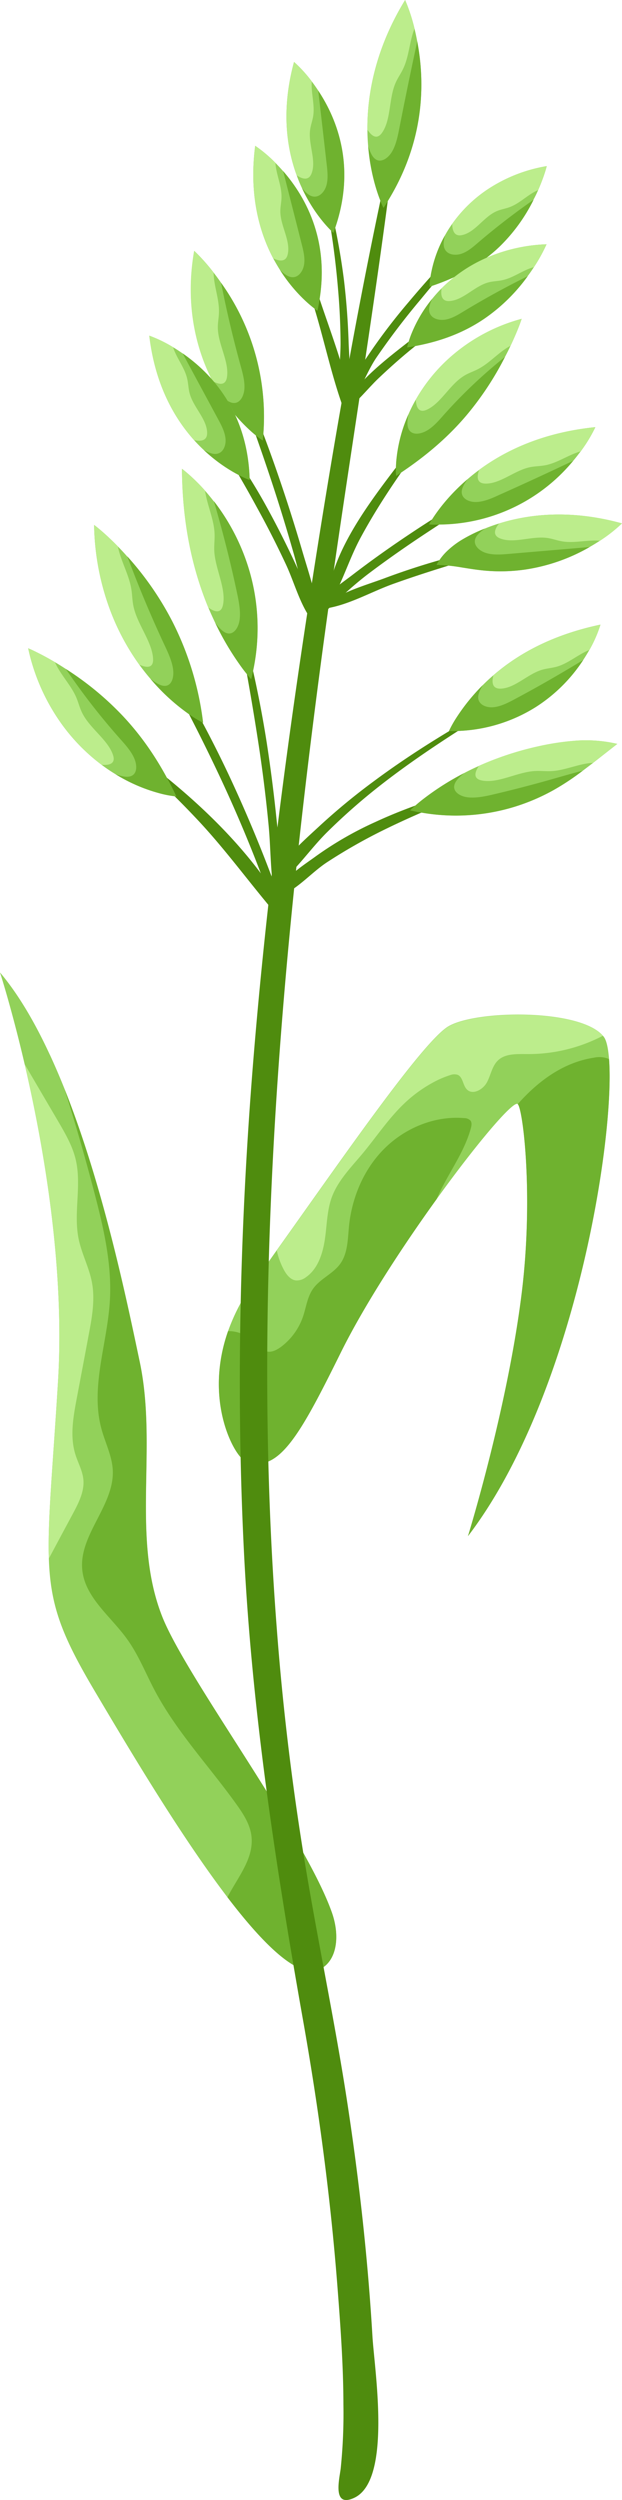 <svg id="Vrstva_1" data-name="Vrstva 1" xmlns="http://www.w3.org/2000/svg" viewBox="0 0 265 1063.93"><defs><style>.cls-1{fill:#92d15a}.cls-2{fill:#6fb22f}.cls-3{fill:#4f8c0e}.cls-4{fill:#bced8c}</style></defs><path class="cls-1" d="M330.19 563.38c5.18-41.19.71-78.74-1.6-81.09a.38.38 0 00-.18-.12c-2.57-.46-17.62 17.32-34.35 40.51-14.81 20.51-30.91 45.24-40.86 65.33-17.27 34.88-26.73 52.39-40.94 46-4.33-1.95-17.54-25.36-7.1-55.09a83.62 83.62 0 0111.43-21.45c3-4.09 6.11-8.43 9.33-13 27.57-38.61 62.25-88.95 73.17-95.3 12.05-7 55.79-7.46 65.75 4a4.51 4.51 0 01.41.5c1.12 1.45 1.87 4.72 2.23 9.46 2.58 34-14.79 143.72-60.11 203 .5-1.58 16.76-54.48 22.82-102.75zM244.2 850.52c-8.78 4.18-23.45-9.93-39.3-30.69-20.11-26.34-42.12-63.43-56.42-87.52-14.09-23.74-19-36.3-19.67-56.6-.56-16.55 1.64-38.22 3.9-75.29 3-48.81-6.23-100.83-14.22-135.16-5.53-23.68-10.49-39-10.49-39 7.89 9.35 14.92 21.4 21.15 34.85a4.93 4.93 0 01.23.46c2.15 4.66 4.22 9.5 6.19 14.43 16.62 41.67 26.75 91.27 32 116.07 7.64 36.35-3.69 74.37 9.43 108 10 25.82 60.18 92.28 72.28 125.93 3.72 10.25 2.33 21-5.08 24.52z" transform="translate(-108 -12.42)"/><path class="cls-2" d="M244.2 850.52c-8.78 4.18-23.45-9.93-39.3-30.69 4.49-8.66 11.4-16.62 10.22-26.1-.61-5-3.47-9.38-6.4-13.47-11.59-16.19-25.5-30.86-34.81-48.45-3.94-7.43-7-15.37-12-22.16-6.93-9.52-17.7-17.46-18.86-29.15-1.49-14.94 13.74-27.45 13-42.45-.3-6-3.22-11.63-4.81-17.49-4.86-17.71 2.48-36.23 3.57-54.58.93-15.54-2.67-31-6.62-46.05q-5.78-22.11-12.65-43.9c16.62 41.67 26.75 91.27 32 116.07 7.64 36.35-3.69 74.37 9.43 108 10.03 25.79 60.21 92.25 72.31 125.9 3.72 10.25 2.33 21-5.08 24.52zm85.99-287.14c5.18-41.19.71-78.74-1.6-81.09 8.77-9.92 19.55-17.78 32.44-19.75a10.64 10.64 0 015.77.31l.68.32c2.58 34-14.79 143.72-60.11 203 .5-1.62 16.76-54.52 22.82-102.79zm-21.59-70.8c-2.68 9.86-9 18.28-13.36 27.48-.41.88-.81 1.75-1.18 2.62-14.81 20.51-30.91 45.24-40.86 65.33-17.27 34.88-26.73 52.39-40.94 46-4.33-1.95-17.54-25.36-7.1-55.09a14 14 0 019.29 3.22c2.52 2.12 4.64 5.3 7.93 5.53 2 .13 3.9-1 5.51-2.18a27.18 27.18 0 009.21-12.77c1.35-4 1.83-8.31 4.21-11.74 3-4.34 8.52-6.41 11.62-10.69 3.3-4.57 3.22-10.63 3.78-16.25 1.29-12.3 6.44-24.36 15.29-33.04s21.36-13.79 33.7-12.75a3.72 3.72 0 012.76 1.08c.66.89.44 2.15.14 3.25z" transform="translate(-108 -12.42)"/><path class="cls-3" d="M276.11 70.12c-14.95 66.41-26.52 133.44-36.82 200.72-10.21 66.64-18.8 133.55-24 200.78-5.14 66.88-6.68 134.13-3.36 201.14 3.34 67.28 13.43 133.12 25.17 199.36 6.65 37.47 11.69 75.16 14.64 113.11 1.3 16.78 2.54 33.6 2.57 50.44a227.87 227.87 0 01-1.16 27.28c-.51 4.29-3.78 17 5.84 12.43 16.11-7.66 8.52-54.62 7.69-68.7-1.95-33.06-5.63-66-10.61-98.77-5.07-33.34-12.07-66.33-17.64-99.58q-8.55-50.9-12.47-102.42c-10.54-135.83.47-272.58 18.23-407.34 10-76.25 23.3-152 32.55-228.37.04-.36-.55-.43-.63-.08z" transform="translate(-108 -12.42)"/><path class="cls-3" d="M225.26 401.4a50.74 50.74 0 012.53-4.92c-.22-.58-.43-1.15-.64-1.72q-3.39-9.48-7.1-18.84-6.66-16.79-14.31-33.15a483.29 483.29 0 00-39.23-68.45c-.4-.59-1.34-.07-1 .56 12.88 21.71 24.86 44.16 35.64 67q8.5 18 15.77 36.51 3.39 8.65 6.51 17.4c.67 1.8 1.24 3.7 1.83 5.61z" transform="translate(-108 -12.42)"/><path class="cls-3" d="M151.88 324.26a369.67 369.67 0 0139.48 36.2c12.38 13 22.79 27.55 34.44 41.16 1.57 1.83 4.44-.52 3.28-2.53-17.84-30.69-47.71-55.79-76.71-75.46-.38-.25-.85.35-.49.63z" transform="translate(-108 -12.42)"/><path class="cls-3" d="M205.89 262.6c4.75 21.75 8.77 43.78 12.15 65.78q2.69 17.47 4.38 35.09c1 10.3.71 21.1 2.74 31.24.33 1.61 2.54 1.06 2.68-.37 1.07-11.08-1-23.07-2.11-34.11q-1.62-15.64-4-31.19a467.46 467.46 0 00-15.38-66.57.24.24 0 00-.47.13z" transform="translate(-108 -12.42)"/><path class="cls-3" d="M322.28 310.49c-19.12 10.4-37.82 21.61-55.3 34.61a271.84 271.84 0 00-22.59 18.61c-7.2 6.67-15.9 14.1-20.1 23.12a1.53 1.53 0 002.39 1.85c7.69-6.22 13.58-15.06 20.63-22.05A259.37 259.37 0 01270 346.68c16.68-13.05 34.7-24.3 52.66-35.49a.41.41 0 00-.41-.7z" transform="translate(-108 -12.42)"/><path class="cls-3" d="M323.28 343.53c-18.7 5.2-37.55 10.44-55.2 18.63a147.11 147.11 0 00-25.35 14.54c-5.87 4.29-13.93 9.18-16.72 16.08a.89.89 0 001.09 1.08c7.52-2.8 13.56-10.16 20.35-14.57a229.63 229.63 0 0123-13.15c17.18-8.51 35-15.45 53-22.15.28-.1.17-.55-.13-.46zM200.32 153.44c8.32 20.91 16.17 42.11 23.25 63.48 3.39 10.21 6.53 20.49 9.49 30.83 2.93 10.19 4.89 21.48 9.46 31.06a.81.81 0 001.49-.41c-.4-10.58-4.32-21.55-7.27-31.67q-4.76-16.26-10.29-32.27a583.29 583.29 0 00-25.1-61.46c-.27-.57-1.27-.17-1 .43z" transform="translate(-108 -12.42)"/><path class="cls-3" d="M187.5 179.75a525.84 525.84 0 0130.06 48.8q6.58 11.91 12.34 24.25c3.75 8.08 6.08 17.66 11.74 24.59a.73.73 0 001.24-.51c-.42-8-5.15-16.08-8.44-23.25q-6.3-13.74-13.67-27c-9.36-16.8-20.79-32.3-33-47.11-.11-.14-.36 0-.25.19z" transform="translate(-108 -12.42)"/><path class="cls-3" d="M344.73 203.55c-20.61 10.95-41 22.09-60.46 35-8.95 5.92-17.73 12.1-26.24 18.64-6.06 4.66-14.75 10-16.43 18a.89.89 0 001.48.85c7.43-6.87 14.07-13.57 22.27-19.74 8.45-6.36 17.15-12.38 26-18.18 17.71-11.66 35.71-22.85 53.65-34.12a.24.24 0 00-.24-.42z" transform="translate(-108 -12.42)"/><path class="cls-3" d="M363.18 238a438.16 438.16 0 00-61.31 11 307.39 307.39 0 00-30.36 9.62c-8.31 3.06-18.19 5.75-25.18 11.35-.7.56.09 1.45.78 1.34 9.67-1.54 19.09-7.05 28.33-10.37 9.5-3.41 19.14-6.46 28.79-9.38a385.47 385.47 0 0159.08-12.66c.53-.07.41-1-.13-.94zm-49.02-70.61c-13.85 15.28-27.55 30.87-40 47.35-10.73 14.22-24 32.67-26.44 50.81-.18 1.32 1.59 2.39 2.35 1 4.37-8.11 7.09-17 11.49-25.17s9.36-16.11 14.55-23.79c11.74-17.37 25.05-33.66 38.6-49.62.33-.39-.22-1-.57-.57zm11.52-71.03A409 409 0 00282.07 141a251.43 251.43 0 00-16 20.83c-4.42 6.57-10.69 15.06-10.9 23.25a.73.73 0 001.23.51c4.95-6.07 7.43-14.15 11.82-20.77a312.26 312.26 0 0119.12-25.11c12.2-14.88 25.15-29.25 38.65-43 .22-.22-.11-.54-.34-.34z" transform="translate(-108 -12.42)"/><path class="cls-3" d="M321.6 133.44c-13.53 5.73-25.6 13.48-37.16 22.56-10.34 8.12-24.69 18.54-30.61 30.54-.26.53.31 1.26.88.88 5.54-3.72 9.78-9.48 14.62-14.07s9.9-9.09 15.13-13.29c11.84-9.53 24.81-17.64 37.71-25.65.63-.39.08-1.24-.57-1z" transform="translate(-108 -12.42)"/><path class="cls-3" d="M225.08 92q8.19 24.33 16 48.8c5.17 16.18 8.43 33.56 14.72 49.29a1.44 1.44 0 002.78-.77c-2.46-17.13-9.44-34.56-14.87-51-5.25-15.88-11.2-31.36-17.8-46.72-.22-.5-1.05-.15-.88.37z" transform="translate(-108 -12.42)"/><path class="cls-3" d="M244 84.61a351.07 351.07 0 018 50.66q1 11.23 1.09 22.53c.09 7.45-1.32 15.58.6 22.79a.81.81 0 001.55 0c2.58-7 1.51-15.41 1.28-22.79q-.42-12.9-1.92-25.74a286.33 286.33 0 00-10.11-47.58.24.24 0 00-.47.13z" transform="translate(-108 -12.42)"/><path class="cls-1" d="M194.53 320a51.93 51.93 0 01-6.83-4.23 86 86 0 01-15.6-14.47c-1.61-1.84-3.17-3.85-4.75-6a99.47 99.47 0 01-13.07-25 108.77 108.77 0 01-6.19-34.49s1.08.79 2.88 2.33 4.34 3.84 7.25 6.83c1.28 1.3 2.63 2.73 4 4.31a130.85 130.85 0 0119.14 27.6A128.85 128.85 0 01194.53 320z" transform="translate(-108 -12.42)"/><path class="cls-2" d="M194.53 320a51.93 51.93 0 01-6.83-4.23 86 86 0 01-15.6-14.47c2.17 1.65 4.38 3.16 6.33 3 2.75-.17 3.8-3.66 3.29-7.23s-2.27-7.24-3.94-10.79c-5.68-12.17-10.85-24.56-15.54-37.08a130.85 130.85 0 0119.14 27.6 128.85 128.85 0 0113.15 43.2z" transform="translate(-108 -12.42)"/><path class="cls-4" d="M158.22 244.94c1.16 6 4.63 11.85 5.67 17.81.48 2.62.42 5.17 1 7.8 1.62 7.64 8 15.08 8.33 22.25.18 3.77-2.3 4.06-5.87 2.49a99.47 99.47 0 01-13.07-25 108.77 108.77 0 01-6.19-34.49s1.08.79 2.88 2.33 4.34 3.87 7.25 6.81z" transform="translate(-108 -12.42)"/><path class="cls-1" d="M215 301.42a63.25 63.25 0 01-4.89-6.18 119.68 119.68 0 01-10.38-17.67c-1-2.09-2-4.28-3-6.64-6-14.55-11.05-33.73-11.2-59 0 0 1.06.77 2.82 2.31a78 78 0 017 7c1.19 1.36 2.45 2.88 3.75 4.55a89.68 89.68 0 0115.36 30.4 86.93 86.93 0 01.54 45.23z" transform="translate(-108 -12.42)"/><path class="cls-2" d="M215 301.42a63.25 63.25 0 01-4.89-6.18 119.68 119.68 0 01-10.38-17.67c1.65 2 3.32 4 5.21 4.38 2.65.58 4.74-2.4 5.17-5.93s-.31-7.53-1.14-11.33c-2.76-13.08-6.09-26.08-9.85-39a89.68 89.68 0 0115.36 30.4 86.93 86.93 0 01.52 45.33z" transform="translate(-108 -12.42)"/><path class="cls-4" d="M195.34 221.17c.85 6 3.77 12.11 4.07 18.1.13 2.65-.24 5.11-.11 7.76.43 7.58 5.13 15.93 3.7 22.83-.76 3.61-3.25 3.27-6.29 1.07-6-14.55-11.05-33.73-11.2-59 0 0 1.06.77 2.82 2.31a78 78 0 017.01 6.93z" transform="translate(-108 -12.42)"/><path class="cls-1" d="M183.11 351.36a44.3 44.3 0 01-7.44-1.42 70.31 70.31 0 01-18.39-8 68.2 68.2 0 01-6-4.05 80.17 80.17 0 01-18.35-19.27A86.24 86.24 0 01120 288.31s1.18.47 3.19 1.46 4.87 2.46 8.22 4.45c1.46.86 3 1.82 4.65 2.9a127.9 127.9 0 0123.85 19.56c8.24 8.67 16.15 19.68 23.2 34.68z" transform="translate(-108 -12.42)"/><path class="cls-2" d="M183.11 351.36a44.3 44.3 0 01-7.44-1.42 70.31 70.31 0 01-18.39-8c2.46.82 4.92 1.47 6.69.7 2.5-1.07 2.53-4.59 1.15-7.67s-3.93-5.86-6.34-8.56a288.42 288.42 0 01-22.73-29.29 127.9 127.9 0 0123.85 19.56c8.25 8.67 16.16 19.68 23.21 34.68z" transform="translate(-108 -12.42)"/><path class="cls-4" d="M131.4 294.22c2.25 5.17 6.73 9.62 9 14.79 1 2.26 1.51 4.63 2.65 6.87 3.25 6.57 11 11.44 13.1 17.87 1.13 3.4-1.1 4.46-4.85 4.14a80.17 80.17 0 01-18.35-19.27A86.24 86.24 0 01120 288.31s1.18.47 3.19 1.46 4.86 2.46 8.21 4.45z" transform="translate(-108 -12.42)"/><path class="cls-1" d="M299.28 323.52a47.77 47.77 0 013.39-6 83.55 83.55 0 0111-13.52 76.87 76.87 0 014.49-4.17c10-8.65 24.35-17.09 45.65-21.59a54.42 54.42 0 01-4.7 10.74c-.77 1.35-1.64 2.8-2.63 4.31a67.52 67.52 0 01-20.32 20.09 66.73 66.73 0 01-36.88 10.14z" transform="translate(-108 -12.42)"/><path class="cls-2" d="M299.28 323.52a47.77 47.77 0 013.39-6 83.55 83.55 0 0111-13.52c-1.13 2-2.18 4-1.89 5.8.41 2.61 3.53 3.91 6.58 3.58s6.08-1.87 8.94-3.41c9.87-5.25 19.59-10.85 29.18-16.68a67.52 67.52 0 01-20.32 20.09 66.73 66.73 0 01-36.88 10.14z" transform="translate(-108 -12.42)"/><path class="cls-4" d="M359.15 289c-4.75 1.86-8.94 5.7-13.84 7.11-2.16.62-4.34.74-6.49 1.38-6.16 1.86-11.54 7.92-17.69 8-3.22 0-3.75-2.35-2.93-5.64 10-8.65 24.35-17.09 45.65-21.59a54.42 54.42 0 01-4.7 10.74z" transform="translate(-108 -12.42)"/><path class="cls-1" d="M282.8 357.26a62 62 0 015.87-5.05 113.68 113.68 0 0117-10.75c2-1.06 4.13-2.09 6.42-3.11a131.12 131.12 0 0124.79-8.2 111.44 111.44 0 0115.8-2.46A58.78 58.78 0 01371 329l-10.33 8.09-4.42 3.36a106.67 106.67 0 01-12.38 8.21 86.32 86.32 0 01-16.76 7.16 85.1 85.1 0 01-44.31 1.44z" transform="translate(-108 -12.42)"/><path class="cls-2" d="M282.8 357.26a62 62 0 015.87-5.05 113.68 113.68 0 0117-10.75c-1.95 1.68-3.81 3.4-4.14 5.3-.48 2.66 2.5 4.66 6 5s7.36-.46 11.06-1.35q9.52-2.24 19-4.83c6.33-1.71 12.61-3.64 18.67-5.18a106.67 106.67 0 01-12.38 8.21 86.32 86.32 0 01-16.76 7.16 85.1 85.1 0 01-44.32 1.49z" transform="translate(-108 -12.42)"/><path class="cls-4" d="M360.65 337.07c-5.71.23-11.63 3.14-17.48 3.5-2.58.16-5-.19-7.6 0-7.42.52-15.47 5.35-22.27 4-3.56-.68-3.3-3.17-1.23-6.25a131.12 131.12 0 0124.79-8.2 111.44 111.44 0 0115.8-2.46A58.78 58.78 0 01371 329z" transform="translate(-108 -12.42)"/><path class="cls-1" d="M290.87 235.53s4.88-9.38 16.29-19.15c1.55-1.35 3.21-2.68 5-4 11.15-8.21 27.09-15.9 49.5-18.18a61.94 61.94 0 01-6.26 10.31c-1 1.28-2 2.64-3.22 4.06a74.55 74.55 0 01-61.33 27z" transform="translate(-108 -12.42)"/><path class="cls-2" d="M290.87 235.53s4.88-9.38 16.29-19.15c-1.34 1.93-2.59 3.89-2.43 5.77.22 2.65 3.33 4.08 6.48 3.9s6.38-1.57 9.45-3c10.56-4.7 21.08-9.57 31.54-14.53a74.55 74.55 0 01-61.33 27z" transform="translate(-108 -12.42)"/><path class="cls-4" d="M355.42 204.5c-5.08 1.4-9.82 4.88-15 5.9-2.27.45-4.51.39-6.78.88-6.54 1.41-12.65 7.18-19 6.94-3.31-.13-3.66-2.56-2.51-5.85 11.15-8.21 27.09-15.9 49.5-18.18a61.94 61.94 0 01-6.21 10.31z" transform="translate(-108 -12.42)"/><path class="cls-1" d="M294.05 252.8a17.93 17.93 0 01.91-1.62 23.82 23.82 0 013.4-4.12 36 36 0 016.7-5.09 65.74 65.74 0 019.51-4.61c1.89-.78 3.89-1.49 6-2.15 13.15-4.11 30.83-6 52.4-.05a64.08 64.08 0 01-9.4 7.39c-1.33.86-2.78 1.76-4.38 2.67a77.77 77.77 0 01-27.31 9.56 73.24 73.24 0 01-18.05.41c-3.13-.31-6.21-.82-9.41-1.33a74.21 74.21 0 00-10.37-1.06z" transform="translate(-108 -12.42)"/><path class="cls-2" d="M294.05 252.8a17.93 17.93 0 01.91-1.62 23.82 23.82 0 013.4-4.12 36 36 0 016.7-5.09 65.74 65.74 0 019.51-4.61c-1.88 1.39-3.74 2.86-4.18 4.71-.62 2.58 1.91 4.89 4.9 5.75s6.47.59 9.78.3l34.15-2.9a77.77 77.77 0 01-27.31 9.56 73.24 73.24 0 01-18.05.41c-3.13-.31-6.21-.82-9.41-1.33a74.21 74.21 0 00-10.4-1.06z" transform="translate(-108 -12.42)"/><path class="cls-4" d="M363.6 242.55c-5.18-.49-10.77 1.12-15.9.29-2.27-.35-4.34-1.18-6.62-1.49-6.58-.9-14.18 2.51-20 .21-3.07-1.21-2.62-3.62-.46-6.35 13.15-4.11 30.83-6 52.4-.05a64.08 64.08 0 01-9.42 7.39z" transform="translate(-108 -12.42)"/><path class="cls-1" d="M219.9 199.84a45.51 45.51 0 01-5.72-4.58A72.31 72.31 0 01202 180.5a67.54 67.54 0 01-3.43-5.95c-6.81-13.11-11.87-32.16-7.81-55.37a80.9 80.9 0 018.29 9.3c1 1.3 2.07 2.73 3.14 4.29a97.83 97.83 0 0117.76 67.07z" transform="translate(-108 -12.42)"/><path class="cls-2" d="M219.9 199.84a45.51 45.51 0 01-5.72-4.58A72.31 72.31 0 01202 180.5c1.78 1.73 3.63 3.33 5.54 3.42 2.69.15 4.39-2.87 4.59-6.13s-.79-6.76-1.73-10.13q-4.75-17.32-8.21-34.89a97.83 97.83 0 0117.76 67.07z" transform="translate(-108 -12.42)"/><path class="cls-4" d="M199 128.48c.07 5.44 2.38 11.08 2.29 16.53 0 2.39-.55 4.66-.48 7.08.16 7 4.93 14.4 3.88 20.87-.55 3.41-3 3.39-6.17 1.59-6.81-13.11-11.87-32.16-7.81-55.37a80.9 80.9 0 018.29 9.3z" transform="translate(-108 -12.42)"/><path class="cls-1" d="M214.37 216.66s-9.44-3.22-19.53-12.71a61.352 61.352 0 01-4.14-4.21c-8.5-9.46-16.63-23.68-19.08-44.46a57.68 57.68 0 0110.12 4.9c1.26.77 2.61 1.63 4 2.61 12.18 8.4 27.89 24.84 28.63 53.87z" transform="translate(-108 -12.42)"/><path class="cls-2" d="M214.37 216.66s-9.44-3.22-19.53-12.71c1.95 1 3.92 2 5.75 1.56 2.57-.53 3.8-3.6 3.48-6.52s-1.81-5.74-3.28-8.43q-7.5-13.89-15-27.77c12.13 8.4 27.84 24.84 28.58 53.87z" transform="translate(-108 -12.42)"/><path class="cls-4" d="M181.74 160.18c1.44 4.6 4.93 8.67 6 13.38.5 2.07.5 4.17 1.05 6.23 1.58 6 7.42 11 7.46 16.91 0 3.11-2.33 3.73-5.59 3-8.5-9.46-16.63-23.68-19.08-44.46a57.68 57.68 0 0110.16 4.94z" transform="translate(-108 -12.42)"/><path class="cls-1" d="M243.22 144.62s-8.37-5.45-15.84-17.15c-1-1.59-2-3.28-3-5.12-5.94-11.28-10.36-27.1-7.66-47.89a57.83 57.83 0 018.61 7.25c1 1.06 2.14 2.23 3.26 3.52 9.77 11.16 21 31 14.63 59.39z" transform="translate(-108 -12.42)"/><path class="cls-2" d="M243.22 144.62s-8.37-5.45-15.84-17.15c1.63 1.47 3.32 2.85 5.19 2.93 2.62.11 4.56-2.57 5-5.48s-.36-6-1.13-9q-3.89-15.35-7.81-30.69c9.73 11.16 20.96 31 14.59 59.39z" transform="translate(-108 -12.42)"/><path class="cls-4" d="M225.34 81.71c.28 4.83 2.67 9.64 2.6 14.49 0 2.13-.53 4.18-.5 6.31.08 6.18 4.52 12.51 3.11 18.27-.73 3-3.17 3-6.16 1.57-5.94-11.28-10.36-27.1-7.66-47.89a57.83 57.83 0 018.61 7.25z" transform="translate(-108 -12.42)"/><path class="cls-1" d="M250.05 111.49s-7.57-6.49-13.39-19c-.81-1.7-1.56-3.51-2.26-5.45-4.37-11.92-6.6-28.11-1.13-48.26a56.79 56.79 0 017.56 8.3c.89 1.18 1.82 2.48 2.75 3.9 8.16 12.28 16.61 33.35 6.47 60.51z" transform="translate(-108 -12.42)"/><path class="cls-2" d="M250.05 111.49s-7.57-6.49-13.39-19c1.43 1.67 2.91 3.25 4.75 3.57 2.59.46 4.87-1.93 5.66-4.74s.47-6 .11-9q-1.78-15.69-3.6-31.32c8.16 12.26 16.61 33.33 6.47 60.49z" transform="translate(-108 -12.42)"/><path class="cls-4" d="M240.83 47.06c-.38 4.79 1.34 9.86.62 14.63-.31 2.11-1.09 4-1.35 6.17-.76 6.1 2.79 12.93.62 18.43-1.14 2.88-3.56 2.59-6.32.73-4.37-11.92-6.6-28.11-1.13-48.26a56.79 56.79 0 017.56 8.3z" transform="translate(-108 -12.42)"/><path class="cls-1" d="M271.39 100.85s-5.19-9.92-6.54-26.28c-.2-2.23-.31-4.55-.32-7C264.41 52.43 268 33 280.6 12.42a75 75 0 014 12.18c.41 1.66.8 3.47 1.16 5.41 3.24 16.93 3.81 43.29-14.37 70.84z" transform="translate(-108 -12.42)"/><path class="cls-2" d="M271.39 100.85s-5.19-9.92-6.54-26.28c.79 2.4 1.68 4.73 3.32 5.73 2.29 1.41 5.24-.53 6.92-3.45s2.43-6.64 3.11-10.21q3.6-18.35 7.56-36.63c3.24 16.93 3.81 43.29-14.37 70.84z" transform="translate(-108 -12.42)"/><path class="cls-4" d="M284.6 24.6c-2.1 5.26-2.31 11.6-4.67 16.72-1 2.26-2.46 4.18-3.44 6.48-2.86 6.64-1.85 15.65-5.74 21.14-2.05 2.88-4.23 1.71-6.22-1.38C264.41 52.43 268 33 280.6 12.42a75 75 0 014 12.18z" transform="translate(-108 -12.42)"/><path class="cls-1" d="M291.05 134.41a35 35 0 01.76-6.37 52.93 52.93 0 015.74-15.4 49.38 49.38 0 013.1-4.94 57.53 57.53 0 0115.29-14.81 65.12 65.12 0 0125-9.78s-.25 1.08-.84 2.89-1.51 4.36-2.82 7.33c-.57 1.29-1.22 2.67-2 4.1a72.75 72.75 0 01-14.68 20.13c-6.92 6.62-16.2 12.51-29.55 16.85z" transform="translate(-108 -12.42)"/><path class="cls-2" d="M291.05 134.41a35 35 0 01.76-6.37 52.93 52.93 0 015.74-15.4c-.51 2.11-.89 4.23 0 5.89 1.19 2.33 4.41 2.76 7.08 1.86s4.95-2.9 7.15-4.79c7.57-6.47 15.46-12.53 23.56-18.17a72.75 72.75 0 01-14.68 20.13c-6.98 6.62-16.26 12.51-29.61 16.85z" transform="translate(-108 -12.42)"/><path class="cls-4" d="M337.27 93.33c-4.25 1.74-7.63 5.53-11.94 7.16-1.9.75-3.93 1-5.8 1.84-5.48 2.39-9 8.91-14.67 10.14-3 .66-4.14-1.45-4.21-4.77a57.53 57.53 0 0115.29-14.81 65.12 65.12 0 0125-9.78s-.25 1.08-.84 2.89-1.52 4.36-2.83 7.33z" transform="translate(-108 -12.42)"/><path class="cls-1" d="M281.49 160.25a36.77 36.77 0 012-6.24 56.83 56.83 0 018.65-14.43 53.86 53.86 0 014-4.45 61.91 61.91 0 0117.92-12.45 70.27 70.27 0 0126.79-6.3 69.35 69.35 0 01-5.37 9.72c-.8 1.22-1.68 2.51-2.67 3.84A75.45 75.45 0 01314.42 148c-8.23 5.62-18.74 10.14-32.93 12.25z" transform="translate(-108 -12.42)"/><path class="cls-2" d="M281.49 160.25a36.77 36.77 0 012-6.24 56.83 56.83 0 018.65-14.43c-.9 2-1.67 4.07-1.13 5.86.76 2.52 3.9 3.47 6.75 3s5.51-2.13 8.07-3.69a361.38 361.38 0 0127-14.79A75.45 75.45 0 01314.42 148c-8.23 5.62-18.74 10.14-32.93 12.25z" transform="translate(-108 -12.42)"/><path class="cls-4" d="M335.5 126.1c-4.58 1.17-8.64 4.49-13.28 5.51-2 .48-4.13.44-6.17 1-5.92 1.59-10.69 7.57-16.55 7.93-3.09.19-3.88-2.1-3.34-5.42a61.91 61.91 0 0117.92-12.45 70.27 70.27 0 0126.79-6.3 69.35 69.35 0 01-5.37 9.73z" transform="translate(-108 -12.42)"/><path class="cls-1" d="M276.78 214.92a41.25 41.25 0 01.16-7.35 62.39 62.39 0 015.06-18.79 60.63 60.63 0 013.15-6.3 71.22 71.22 0 0116.69-19.77 75.59 75.59 0 0128.41-14.61s-.36 1.19-1.15 3.22-2 4.9-3.59 8.27c-.7 1.49-1.48 3.07-2.36 4.72A130.35 130.35 0 01307 188.85c-7.29 8.69-16.77 17.32-30.22 26.07z" transform="translate(-108 -12.42)"/><path class="cls-2" d="M276.78 214.92a41.25 41.25 0 01.16-7.35 62.39 62.39 0 015.06-18.79c-.46 2.49-.74 4.95.28 6.59 1.42 2.3 4.85 1.91 7.67.26s5.14-4.41 7.44-7a212.61 212.61 0 0125.76-24.32A130.35 130.35 0 01307 188.85c-7.29 8.69-16.77 17.32-30.22 26.07z" transform="translate(-108 -12.42)"/><path class="cls-4" d="M325.51 159.59c-4.82 2.48-8.68 7.15-13.46 9.7-2.08 1.16-4.34 1.8-6.39 3.1-6.05 3.69-9.81 11.68-15.8 14.39-3.17 1.44-4.52-.6-4.71-4.3a71.22 71.22 0 0116.69-19.77 75.59 75.59 0 0128.41-14.61s-.36 1.19-1.15 3.22-1.97 4.9-3.59 8.27zm39.33 293.62c-.36.19-.7.38-1.06.55a68.53 68.53 0 01-31.23 7.24c-4.37 0-9.3-.29-12.43 2.74-2.51 2.43-3 6.21-4.67 9.3s-6 5.49-8.47 3.08c-1.85-1.78-1.68-5.36-4.06-6.32a4.92 4.92 0 00-3.16.17 40.16 40.16 0 00-6.73 2.84 57.27 57.27 0 00-11.91 8.39c-7.17 6.55-12.53 14.8-18.76 22.27-4.9 5.85-10.46 11.46-13.06 18.63-2.05 5.74-2 12-2.93 18s-3 12.36-8 15.85a6.42 6.42 0 01-4.26 1.39c-2.21-.24-3.83-2.18-4.94-4.11a30.88 30.88 0 01-3.24-8.66c27.57-38.61 62.25-88.95 73.17-95.3 12.04-7.03 55.78-7.49 65.74 3.94zM140.67 607.68c-1.47 7.82-2.92 16-.58 23.61 1.11 3.63 3.08 7 3.44 10.82.46 5-2 9.84-4.38 14.31q-5.19 9.63-10.34 19.29c-.56-16.55 1.64-38.22 3.9-75.29 3-48.81-6.23-100.83-14.22-135.16q7.14 12.19 14.31 24.39c3 5.15 6.06 10.39 7.44 16.18 2.64 11-1 22.71 1.25 33.78 1.3 6.37 4.5 12.24 5.69 18.6 1.38 7.4 0 15-1.41 22.39q-2.53 13.53-5.1 27.08z" transform="translate(-108 -12.42)"/></svg>